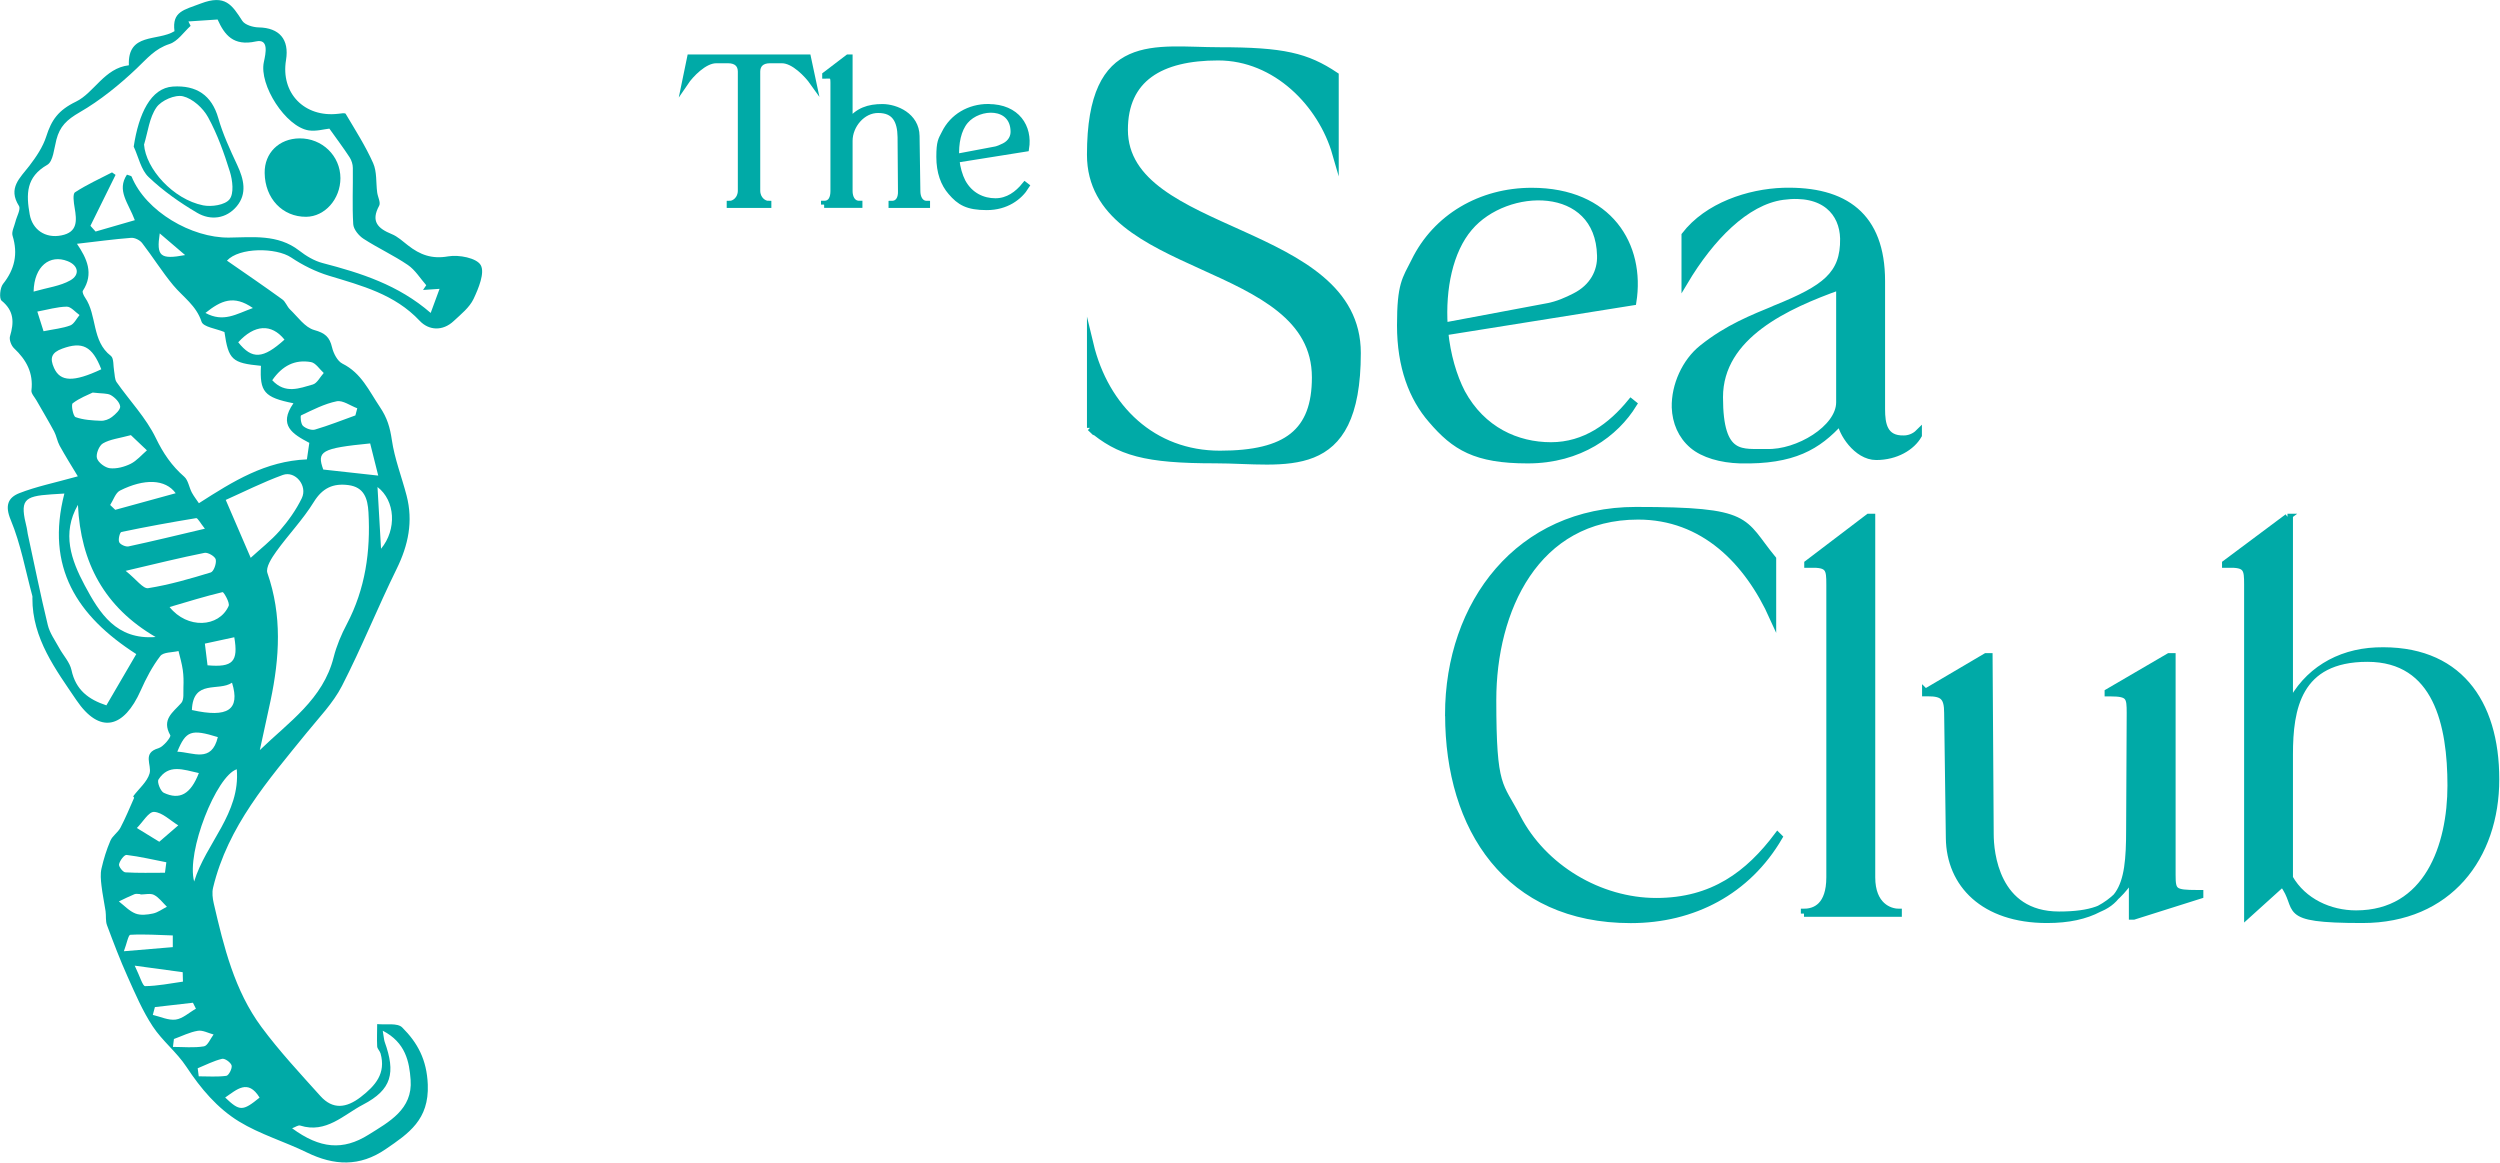 <?xml version="1.0" encoding="UTF-8"?> <svg xmlns="http://www.w3.org/2000/svg" width="3102" height="1443" viewBox="0 0 3102 1443" fill="none"><path d="M229.698 316.5C217.298 305.9 208.798 298.6 198.198 289.6C193.898 318 198.698 322.3 229.698 316.5ZM322.098 1361.9C307.698 1338.4 293.998 1351.8 279.398 1361.8C297.398 1379 301.098 1379 322.098 1361.9ZM245.298 1325.5C245.698 1328.8 246.098 1332.2 246.598 1335.5C257.998 1335.5 269.598 1336.4 280.798 1334.9C283.798 1334.5 288.298 1325.8 287.398 1322.1C286.398 1318.3 278.898 1312.9 275.498 1313.8C265.098 1316.3 255.298 1321.4 245.298 1325.5ZM192.198 1249.6C191.298 1252.8 190.498 1256.1 189.598 1259.3C199.098 1261.5 208.998 1266.3 217.998 1265.1C226.798 1263.9 234.698 1256.3 243.098 1251.6C241.898 1249.1 240.598 1246.7 239.398 1244.2C223.698 1246 207.898 1247.8 192.198 1249.6ZM313.798 382.2C289.998 365.6 274.198 372.9 254.898 388.3C277.298 400.4 292.798 389.8 313.798 382.2ZM215.798 1289.2C215.398 1292.5 214.998 1295.7 214.598 1299C227.498 1299 240.598 1300.4 253.098 1298.3C257.698 1297.5 261.098 1288.8 264.998 1283.6C258.498 1281.9 251.498 1278 245.498 1279C235.298 1280.7 225.698 1285.6 215.798 1289.2ZM472.798 680.9C492.598 657 490.498 621.1 468.398 604.3C469.898 630.1 471.198 653.5 472.798 680.9ZM270.298 914.6C237.298 904.4 230.698 906.6 219.998 932.7C239.598 933.4 262.498 947.1 270.298 914.6ZM167.198 1198.3C173.798 1211.8 176.998 1223.7 180.098 1223.6C195.798 1223.4 211.398 1220.2 226.998 1218C226.898 1214.1 226.798 1210.2 226.698 1206.3C209.398 1204 192.098 1201.6 167.198 1198.2M257.398 825.5C288.998 828.3 295.898 821 290.698 790.7C278.998 793.2 267.398 795.7 254.198 798.6C255.498 808.9 256.498 817.4 257.498 825.5M214.398 1175.1C214.398 1170.3 214.398 1165.5 214.398 1160.7C196.798 1160.2 179.198 1158.9 161.698 1159.9C159.198 1160 157.298 1170.9 153.698 1180.3C177.298 1178.3 195.798 1176.7 214.398 1175.2M53.998 411C66.998 408.4 77.598 407.4 87.198 403.8C91.898 402 94.898 395.4 98.698 390.9C93.398 387.2 87.998 380.4 82.798 380.5C70.998 380.7 59.298 384.2 46.298 386.6C49.198 395.6 51.298 402.3 53.998 410.9M204.698 1082.9C205.298 1078.6 205.798 1074.2 206.398 1069.9C189.898 1066.7 173.598 1062.8 156.998 1060.8C154.198 1060.5 148.698 1067.8 147.698 1072.4C147.098 1075.2 152.498 1082.2 155.498 1082.4C171.898 1083.4 188.298 1082.9 204.798 1082.9M246.698 959.2C227.098 954.9 209.198 947.6 196.598 967.3C194.698 970.3 199.098 981.7 203.198 983.7C222.998 993 236.498 985.5 246.698 959.3M174.198 1109.9V1109.4C171.798 1109.4 168.998 1108.7 166.898 1109.5C160.298 1112.2 153.898 1115.4 147.498 1118.5C154.298 1123.7 160.398 1130.5 168.098 1133.5C174.398 1136 182.798 1135 189.798 1133.5C195.898 1132.2 201.398 1128 207.098 1125.1C201.798 1120 197.298 1113.6 191.098 1110.4C186.598 1108.1 179.998 1109.9 174.298 1109.9M197.598 1044.5C206.798 1036.6 213.998 1030.3 221.198 1024.1C211.198 1018.1 201.498 1008 191.198 1007.4C184.498 1007 176.998 1020.3 169.798 1027.4C177.698 1032.2 185.498 1037 197.698 1044.5M352.998 421.4C336.798 401.3 315.898 402.5 295.598 424.7C312.798 446.3 326.298 445.5 352.998 421.4ZM238.098 881C282.598 891 298.298 880.9 287.898 847.1C271.298 858.4 239.598 842.3 238.098 881ZM41.798 361.8C59.198 356.8 74.698 355 87.198 347.9C99.398 341 97.398 329.3 83.798 324C61.998 315.4 42.398 330 41.698 361.8M337.798 471.8C353.898 489.3 371.698 481.7 388.098 477.1C393.498 475.6 397.198 467.7 401.698 462.8C396.498 458.1 391.798 450.4 385.998 449.3C365.998 445.7 350.198 453.8 337.798 471.8ZM217.998 612C205.198 594.3 178.998 593.6 148.898 608.7C143.298 611.5 140.698 620.5 136.698 626.6C138.798 628.6 140.898 630.6 142.998 632.6C167.498 625.9 192.098 619.1 217.998 612ZM440.998 515.3C441.798 512.4 442.498 509.5 443.298 506.6C434.698 503.4 425.398 496.4 417.798 497.9C402.498 501 387.998 508.6 373.598 515.4C372.398 516 373.198 525.9 375.898 528.4C379.498 531.7 386.498 534.3 390.898 533C407.898 528 424.398 521.4 441.098 515.4M114.998 487.1C109.298 489.9 98.798 493.8 90.198 500.4C87.998 502.1 90.698 516.5 93.798 517.6C103.598 521.1 114.598 521.7 125.198 522.1C129.698 522.3 135.198 520.3 138.898 517.4C143.298 514 149.598 508.2 149.098 504.2C148.398 499 142.598 493.2 137.598 490.3C132.998 487.7 126.498 488.5 115.098 487.1M210.398 753.2C232.298 780.6 271.598 778.8 283.698 751.9C285.498 747.9 277.498 734.4 276.198 734.7C254.498 739.9 233.098 746.5 210.398 753.2ZM162.498 539.9C147.698 543.9 136.598 545 127.798 550.1C122.998 552.8 118.798 563.3 120.298 568.5C121.898 574 130.398 580.3 136.398 581C144.798 581.9 154.398 579.3 162.098 575.5C169.698 571.7 175.698 564.5 182.298 558.8C175.298 552.1 168.298 545.5 162.498 540M125.698 458.2C114.398 429.2 101.998 423.5 77.198 432.6C63.798 437.5 61.498 444.4 67.098 456.7C74.798 473.7 91.098 474.5 125.698 458.2ZM469.298 590.1C465.598 575.3 462.398 562.6 459.298 550.2C398.398 556.2 392.898 559.9 401.098 582.6C423.098 585 443.598 587.3 469.198 590.1M254.198 656C248.298 648.6 245.298 642.6 243.398 642.9C212.398 648 181.398 653.6 150.598 660.1C148.698 660.5 146.398 669.3 147.898 672.7C149.198 675.7 155.898 678.7 159.398 678C189.598 671.5 219.598 664.2 254.298 656M155.898 708.3C169.298 719 177.598 730.9 183.898 729.8C210.198 725.6 235.998 718.1 261.498 710.3C265.198 709.2 268.798 699.1 267.698 694.2C266.898 690.4 257.998 685.1 253.698 686C223.798 692 194.098 699.3 155.898 708.3ZM240.898 1093.8C255.398 1046.1 298.398 1009.5 293.798 954.5C268.498 962.7 230.898 1057.1 240.898 1093.8ZM193.098 790.4C129.698 753.5 99.998 698.2 96.698 626.4C76.398 661.8 88.298 694.8 105.098 726.3C123.598 761 144.398 794.2 193.098 790.4ZM362.498 1400C397.098 1425.4 425.598 1427.8 457.198 1408C482.598 1392.1 512.198 1376.5 509.498 1339.9C507.898 1317.5 503.298 1293.5 474.898 1278.9C476.298 1286.9 476.398 1290 477.298 1292.7C491.098 1331.2 486.298 1352 450.298 1370.7C426.498 1383.1 404.598 1406.8 372.498 1396.6C369.998 1395.8 366.498 1398.5 362.398 1400M310.998 692.2C322.698 681.4 336.198 671 347.198 658.4C357.798 646.2 367.498 632.6 374.498 618.1C381.898 602.7 366.398 583.8 350.998 589.3C325.998 598.4 302.098 610.5 280.098 620.3C291.598 646.9 301.498 669.9 311.098 692.2M79.798 612.4C73.198 612.8 68.398 613.1 63.698 613.4C28.398 615.7 24.698 620.9 33.198 655C33.798 657.4 33.898 659.9 34.398 662.3C42.598 700.1 50.198 738 59.298 775.5C61.698 785.5 68.298 794.6 73.398 803.9C78.398 813.2 86.598 821.6 88.698 831.4C93.998 856.2 109.898 867.9 131.998 875.2C144.898 853.1 156.998 832.2 169.098 811.6C95.498 764.4 56.298 703.8 79.898 612.3M322.298 930.8C358.198 896 400.898 867.7 413.998 815.5C417.598 801.3 423.498 787.3 430.398 774.3C453.298 730.7 459.898 684.3 457.198 635.7C456.198 618.3 451.698 604.4 432.198 601.9C413.598 599.5 400.198 605.3 389.398 622.8C375.998 644.6 357.798 663.4 342.798 684.3C337.198 692.1 329.398 704.1 331.798 711C350.198 763.7 346.898 816.3 335.698 869.4C331.398 889.8 326.798 910.2 322.398 930.7M364.198 500.4C327.698 493.1 322.098 486.2 323.798 453.9C287.898 450.5 283.498 446.4 278.498 412C268.198 407.7 252.298 405.8 250.098 399.2C243.498 379 227.198 368.6 214.998 354C201.098 337.3 189.598 318.7 176.298 301.5C173.498 297.9 167.198 294.8 162.798 295.1C140.898 296.8 119.098 299.8 95.498 302.5C107.698 320.5 116.798 339.4 102.798 360.8C101.798 362.4 103.898 366.9 105.598 369.3C120.698 391.3 113.498 423.1 137.598 441.6C141.398 444.6 140.398 454 141.598 460.4C142.498 465.1 142.198 470.6 144.698 474.2C160.998 497.4 181.298 518.5 193.398 543.6C202.598 562.6 213.098 578 228.598 591.5C233.598 595.9 234.598 604.8 238.098 611.3C240.898 616.4 244.598 621 246.798 624.4C289.498 597 329.398 572.1 380.798 570C381.598 564.5 382.798 556.8 383.798 549.5C363.098 538.6 344.998 527.8 364.098 500.4M233.898 26.8C234.798 28.6 235.598 30.4 236.498 32.1C227.898 39.9 220.398 51.4 210.298 54.6C192.198 60.5 182.698 72.5 169.598 84.9C148.698 104.8 124.098 124.8 98.898 139.3C82.498 148.8 74.298 156.9 69.998 173.2C67.098 184.2 65.998 200.3 58.698 204.5C32.098 219.7 32.398 241 36.898 266.3C40.298 284.7 55.898 296.1 76.098 292.1C96.698 288.1 95.298 273.5 92.598 257.7C91.498 251.3 89.998 240.6 93.098 238.6C107.598 229.1 123.598 221.9 138.998 213.9C140.498 215 141.898 216 143.398 217C132.998 238.1 122.598 259.1 112.198 280.2C114.298 282.6 116.498 284.9 118.598 287.3C134.598 282.7 150.598 278 167.298 273.2C159.298 251.8 144.498 236.4 157.498 216.7C160.398 217.9 162.898 218.1 163.298 219.1C180.898 262.5 237.898 295.3 283.998 294.8C313.098 294.5 344.698 290.3 371.198 310.9C379.798 317.6 389.898 323.7 400.298 326.4C447.798 338.8 494.198 353.4 534.398 388.3C537.998 378.6 541.198 369.9 545.398 358.4C536.498 359 530.698 359.4 524.898 359.8C526.198 357.8 527.598 355.9 528.898 353.9C521.398 345.4 515.198 335 506.098 328.8C488.498 316.8 468.998 307.9 451.098 296.3C445.198 292.5 438.698 284.6 438.298 278.2C436.898 255 438.098 231.7 437.798 208.4C437.798 203.9 436.198 198.9 433.798 195.2C426.098 183.4 417.598 172.1 408.698 159.6C401.998 160.3 392.198 163.2 382.998 161.8C354.498 157.3 321.198 105.4 327.398 77C329.798 65.8 333.798 47.8 317.598 51.4C289.598 57.6 278.598 43.4 269.998 24.2C256.998 25.1 245.398 25.8 233.898 26.6M96.498 590.9C88.698 578 80.998 565.7 73.998 553C70.998 547.5 70.098 540.9 67.198 535.4C60.198 522.4 52.598 509.7 45.298 496.9C42.998 492.8 38.598 488.3 38.998 484.5C41.598 462.7 32.698 446.5 17.398 432.1C13.998 428.9 11.198 421.5 12.398 417.3C17.498 400.2 17.698 385.8 1.998 373.1C-1.202 370.5 -0.002 357.1 3.698 352.4C18.298 334.1 22.498 315 15.598 292.5C14.098 287.6 17.698 281.1 19.098 275.3C20.698 268.6 26.098 259.5 23.498 255.5C9.498 233.3 24.798 220.9 36.398 205.8C44.898 194.7 53.198 182.4 57.398 169.3C63.898 148.9 72.198 136.8 94.298 126.1C116.798 115.2 129.498 84.5 159.898 81C158.198 40.1 195.398 51.6 216.498 38.7C213.298 14.2 228.098 12.4 248.998 4.4C279.498 -7.3 287.898 6.1 300.598 25.8C303.898 30.9 313.998 33.9 320.998 34C346.598 34.5 359.098 48.8 354.898 74.5C348.098 115.5 377.698 146 419.498 141.2C422.698 140.8 428.098 139.9 428.898 141.2C440.798 161.3 453.498 181.1 462.998 202.4C467.798 213.1 466.398 226.5 467.998 238.7C468.698 244.3 472.598 251.3 470.498 255.2C459.798 274.8 468.898 283.5 486.098 290.5C493.498 293.5 499.798 299.5 506.298 304.5C521.098 316.1 535.798 321.7 556.098 318.1C569.298 315.8 591.498 320.1 596.498 329C601.798 338.4 593.798 357.8 587.598 370.9C582.498 381.6 571.998 389.9 562.998 398.3C549.198 411.3 531.998 410 520.798 398.1C489.698 365 448.898 354.5 408.098 342.1C391.698 337.1 375.598 329.1 361.298 319.5C342.598 307 296.798 306.8 281.598 323.4C304.698 339.4 327.698 355.1 350.298 371.5C354.398 374.4 356.098 380.4 359.898 384C369.498 393.2 378.398 406.3 389.898 409.5C403.298 413.2 408.998 418.1 411.998 431C413.798 438.5 418.698 448.1 424.898 451.2C448.398 462.9 457.698 484.7 471.298 504.9C480.598 518.7 483.898 530.4 486.198 545.9C489.598 569.3 498.498 591.8 504.498 614.9C512.798 646.8 506.698 676.3 492.198 705.8C468.598 753.8 448.698 803.6 424.298 851.1C413.298 872.5 395.698 890.5 380.298 909.5C332.798 968.1 282.698 1025.1 264.398 1101.4C262.898 1107.5 263.798 1114.6 265.198 1120.8C277.698 1174.8 290.898 1229 324.398 1274.3C346.698 1304.4 372.498 1332.1 397.598 1360C412.998 1377.1 429.798 1374.9 447.598 1361.2C465.798 1347.1 479.098 1332 472.198 1307.1C471.298 1304 468.098 1301.3 467.998 1298.3C467.498 1289.1 467.998 1279.9 467.998 1270.7C478.598 1271.8 493.198 1268.9 499.098 1274.9C518.098 1293.8 529.598 1314.9 530.798 1345.8C532.498 1389.3 507.198 1406.3 478.498 1425.9C446.298 1448 414.498 1446.4 380.798 1430C352.998 1416.4 322.598 1407.5 296.498 1391.5C269.698 1375.1 248.998 1350.6 231.298 1323.7C219.398 1305.6 201.398 1291.6 189.498 1273.5C176.898 1254.4 167.698 1232.8 158.298 1211.8C148.898 1190.9 140.798 1169.5 132.798 1148.1C130.798 1142.8 131.798 1136.4 130.998 1130.6C129.398 1119.9 127.098 1109.4 125.898 1098.7C125.098 1091.8 124.398 1084.4 125.898 1077.8C128.598 1066 132.198 1054.2 136.998 1043.1C139.598 1037 146.398 1032.9 149.498 1026.9C155.798 1014.9 160.898 1002.4 166.398 990C166.598 989.6 165.098 988.2 165.298 988C172.298 978.6 182.598 970.2 185.598 959.7C188.598 949 176.098 934.4 196.598 928.4C202.798 926.6 212.498 914.4 211.298 912.3C200.198 892.7 214.498 884 224.898 872.3C228.598 868.2 227.298 859.3 227.598 852.6C227.898 845.5 227.798 838.3 226.798 831.3C225.698 823.4 223.398 815.6 221.498 807.8C213.798 809.7 202.698 809 198.898 814C189.098 826.8 181.298 841.6 174.698 856.5C153.698 903.9 123.698 911.4 94.698 868.6C69.398 831.1 39.898 792.3 40.198 742.2C40.198 741.4 40.398 740.5 40.198 739.7C31.598 708 25.798 675.1 13.298 645.1C5.698 626.9 10.298 617.3 23.998 611.9C44.898 603.7 67.298 599.2 96.298 591.1" fill="#00AAA7"></path><path d="M206.399 1069.9C205.799 1074.2 205.299 1078.6 204.699 1082.9L206.399 1069.9Z" fill="#00AAA7"></path><path d="M328.401 214.601C328.001 189.901 346.201 171.901 371.701 171.701C399.801 171.501 422.301 193.401 422.401 221.001C422.401 247.001 403.101 268.801 379.901 269.001C350.501 269.201 328.801 246.301 328.401 214.701" fill="#00AAA7"></path><path d="M178.698 179.2C180.898 209.6 214.898 247.3 251.998 254.8C262.498 256.9 279.198 254.4 284.798 247.3C290.498 240.1 288.598 223.9 285.298 213.2C278.098 190 269.798 166.7 258.198 145.5C251.998 134.1 239.098 122.4 227.098 119.5C217.298 117.1 200.098 124.6 194.098 133.3C185.298 146 183.498 163.7 178.798 179.2M165.898 182C172.098 141 187.098 109.2 214.498 107.4C243.798 105.5 262.698 118.2 270.798 146.4C276.498 166.5 285.498 185.8 294.398 204.9C302.598 222.4 306.798 240.2 293.798 255.9C280.798 271.5 261.398 273.9 244.698 264.1C223.198 251.5 202.398 236.8 184.398 219.7C174.898 210.7 171.898 194.8 165.898 181.9" fill="#00AAA7"></path><path d="M1352.7 530.9V426.8C1371.7 506.3 1430.7 563.2 1513.7 563.2C1596.7 563.2 1631.8 535.8 1631.8 468.3C1631.8 319.2 1352.7 342.4 1352.7 192C1352.7 41.6 1433.6 62.6 1513 62.6C1592.4 62.6 1621.3 69.6 1657.1 93.5V190.5C1639.5 129.3 1583.3 71 1511.5 71C1439.7 71 1395.5 97.7 1395.5 161C1395.5 294.6 1684.5 279.1 1684.5 438C1684.5 596.9 1594.5 570.9 1508 570.9C1421.5 570.9 1388.5 561.8 1352.6 530.8L1352.7 530.9Z" fill="#00AAA7" stroke="#00AAA7" stroke-width="8" stroke-miterlimit="10"></path><path d="M1900.5 237C1996.8 237 2037.6 304.5 2026.4 374.8L1793 412.1C1795.8 440.2 1803.5 466.9 1814.1 487.3C1839.4 533.7 1882.3 552.7 1924.5 552.7C1966.7 552.7 1999 528.8 2023.6 498.6L2027.1 501.4C2004.6 538 1960.3 571 1895.6 571C1830.9 571 1804.9 554.8 1776.1 521.1C1752.2 493.7 1737.4 455 1737.4 403.7C1737.4 352.4 1743.7 346.7 1755 324.2C1781.7 269.4 1837.3 237 1900.6 237H1900.5ZM1919.5 380.4C1933.6 377.6 1944.1 372.7 1954 367.7C1976.5 356.4 1986.3 336.8 1985.6 317.1C1983.5 225.7 1868.9 228.5 1823.2 282.6C1798.6 311.4 1789.4 358.5 1792.3 404.2L1919.6 380.3L1919.5 380.4Z" fill="#00AAA7" stroke="#00AAA7" stroke-width="8" stroke-miterlimit="10"></path><path d="M2203.5 382.5C2264 357.9 2287.9 341 2287.2 296C2286.5 264.4 2264 236.9 2212 244C2166.3 250.3 2122.7 295.3 2090.4 349.5V291.8C2118.5 255.2 2169.9 238.4 2212.7 237C2289.3 234.9 2335 267.9 2335 348.8V507.7C2335 526 2337.8 545 2362.4 544.3C2368 544.3 2375.1 542.2 2380.7 536.6V540.1C2372.3 554.9 2352.6 566.8 2328 566.8C2303.4 566.8 2284.4 535.9 2283.7 523.2C2255.6 554.1 2225.3 572.4 2159.2 571C2135.3 570.3 2113.5 564 2100.1 552.7C2086 540.7 2079 523.9 2078.3 505.6C2077.6 478.2 2091 448.6 2112.1 431.8C2143.7 406.5 2174.7 394.5 2203.5 382.6V382.5ZM2192.3 561.1C2230.3 562.5 2282.3 531.6 2282.3 499.2V355.8C2217.6 379 2133.9 416.3 2133.9 492.9C2133.9 569.5 2162 560.4 2192.3 561.1Z" fill="#00AAA7" stroke="#00AAA7" stroke-width="8" stroke-miterlimit="10"></path><path d="M1797 886.8C1797 748.3 1884.9 633 2029.7 633C2174.5 633 2160.5 645.7 2199.9 693.5V766.6C2168.3 696.3 2113.4 640.7 2032.6 640.7C1905.3 640.7 1852.6 757.4 1852.6 868.5C1852.6 979.6 1861 971.9 1882.8 1014.1C1915.1 1076.7 1984.8 1118.2 2055.1 1118.2C2125.4 1118.2 2169.7 1084.4 2205.6 1036.6L2207.7 1038.7C2168.3 1106.2 2100.8 1141.4 2023.5 1141.4C1870.9 1141.4 1797.1 1028.2 1797.1 886.9L1797 886.8Z" fill="#00AAA7" stroke="#00AAA7" stroke-width="8" stroke-miterlimit="10"></path><path d="M2238.5 1133.6V1131.5C2252.6 1131.5 2270.1 1123.8 2270.1 1088.6V725.1C2270.1 706.1 2269.4 699.8 2246.2 700.5H2242.7V699.1L2318.6 641.4H2322.8V1088.6C2322.8 1123.8 2344.6 1131.5 2355.8 1131.5V1133.6H2238.4H2238.5Z" fill="#00AAA7" stroke="#00AAA7" stroke-width="8" stroke-miterlimit="10"></path><path d="M2389 858.7L2464.2 814.4H2468.4L2469.8 1035.2C2469.8 1057 2476.1 1135 2554.9 1135C2633.7 1135 2642.1 1102 2642.1 1029.5L2642.8 884.7C2642.8 865 2642.1 860.1 2618.9 860.1H2615.4V858.7L2691.3 814.4H2695.5V1085.8C2695.5 1106.2 2697.6 1108.3 2726.4 1108.3H2729.9V1111.1L2647.6 1137.1H2645.5V1088.6C2623.7 1122.4 2593.5 1141.3 2540 1141.3C2461.2 1141.3 2419.1 1097 2418.4 1040L2416.3 884.6C2416.3 864.9 2410.7 860 2392.4 860H2388.9V858.6L2389 858.7Z" fill="#00AAA7" stroke="#00AAA7" stroke-width="8" stroke-miterlimit="10"></path><path d="M2838.3 641.4H2841.1V874.8C2861.5 833.3 2900.9 809.4 2948 807.3C3050 803.1 3097.1 870.6 3097.1 966.9C3097.1 1063.2 3038.7 1141.3 2931.2 1141.3C2823.7 1141.3 2856.7 1127.9 2832.1 1096.3L2788.5 1135.7V725.1C2788.5 706.1 2787.8 699.8 2764.6 700.5H2761.1V699.1L2838.4 641.4H2838.3ZM2841.1 1089.3C2858 1118.8 2891 1133.6 2923.4 1133.6C3012 1133.6 3040.8 1049.2 3040.8 974.7C3040.8 900.2 3023.9 817.2 2937.4 817.2C2850.9 817.2 2841.1 879.8 2841.1 936V1089.3Z" fill="#00AAA7" stroke="#00AAA7" stroke-width="8" stroke-miterlimit="10"></path><path d="M856.499 71.6H1002.3L1008.8 102.1C1002 92.5 985.099 74.5 970.299 74.5H955.199C944.999 74.5 939.299 80 939.299 88.8V236.5C939.299 247.7 947.899 253.2 953.099 253.2V254H905.699V253.2C910.899 253.2 919.499 247.7 919.499 236.5V88.8C919.499 79.9 913.799 74.5 903.599 74.5H888.499C873.699 74.5 856.699 92.5 850.199 102.1L856.499 71.6Z" fill="#00AAA7" stroke="#00AAA7" stroke-width="8" stroke-miterlimit="10"></path><path d="M1022.7 253.9V253.1C1031.8 253.1 1034.4 245 1034.4 237.2V102.6C1034.4 93.5 1032.6 93.2 1024.2 93.5V93L1052.3 71.6H1053.9V151.6C1064.3 137.5 1077.9 133.1 1094.8 133.1C1111.7 133.1 1136.7 143.8 1137 168.8L1138 237.3C1138 244.9 1141.4 253.2 1150 253.2V254H1106.5V253.2C1115.6 253.2 1118.5 245.1 1118.2 237.3L1117.7 170.1C1117.4 149.5 1110.4 136.2 1089.8 136.2C1070 135.9 1053.9 155.5 1053.9 174.7V237.2C1053.9 244.8 1057.3 253.1 1066.1 253.1V253.9H1022.6H1022.7Z" fill="#00AAA7" stroke="#00AAA7" stroke-width="8" stroke-miterlimit="10"></path><path d="M1226.3 133.1C1262 133.1 1277.1 158.1 1272.9 184.1L1186.4 197.9C1187.4 208.3 1190.3 218.2 1194.2 225.8C1203.6 243 1219.5 250 1235.1 250C1250.7 250 1262.7 241.1 1271.8 229.9L1273.1 230.9C1264.8 244.4 1248.4 256.7 1224.4 256.7C1200.4 256.7 1190.8 250.7 1180.1 238.2C1171.2 228 1165.8 213.7 1165.8 194.7C1165.8 175.7 1168.1 173.6 1172.3 165.3C1182.2 145 1202.8 133 1226.2 133L1226.3 133.1ZM1233.4 186.2C1238.6 185.2 1242.5 183.3 1246.2 181.5C1254.5 177.3 1258.2 170 1257.9 162.7C1257.1 128.8 1214.7 129.9 1197.7 149.9C1188.6 160.6 1185.2 178 1186.2 195L1233.3 186.1L1233.4 186.2Z" fill="#00AAA7" stroke="#00AAA7" stroke-width="8" stroke-miterlimit="10"></path></svg> 